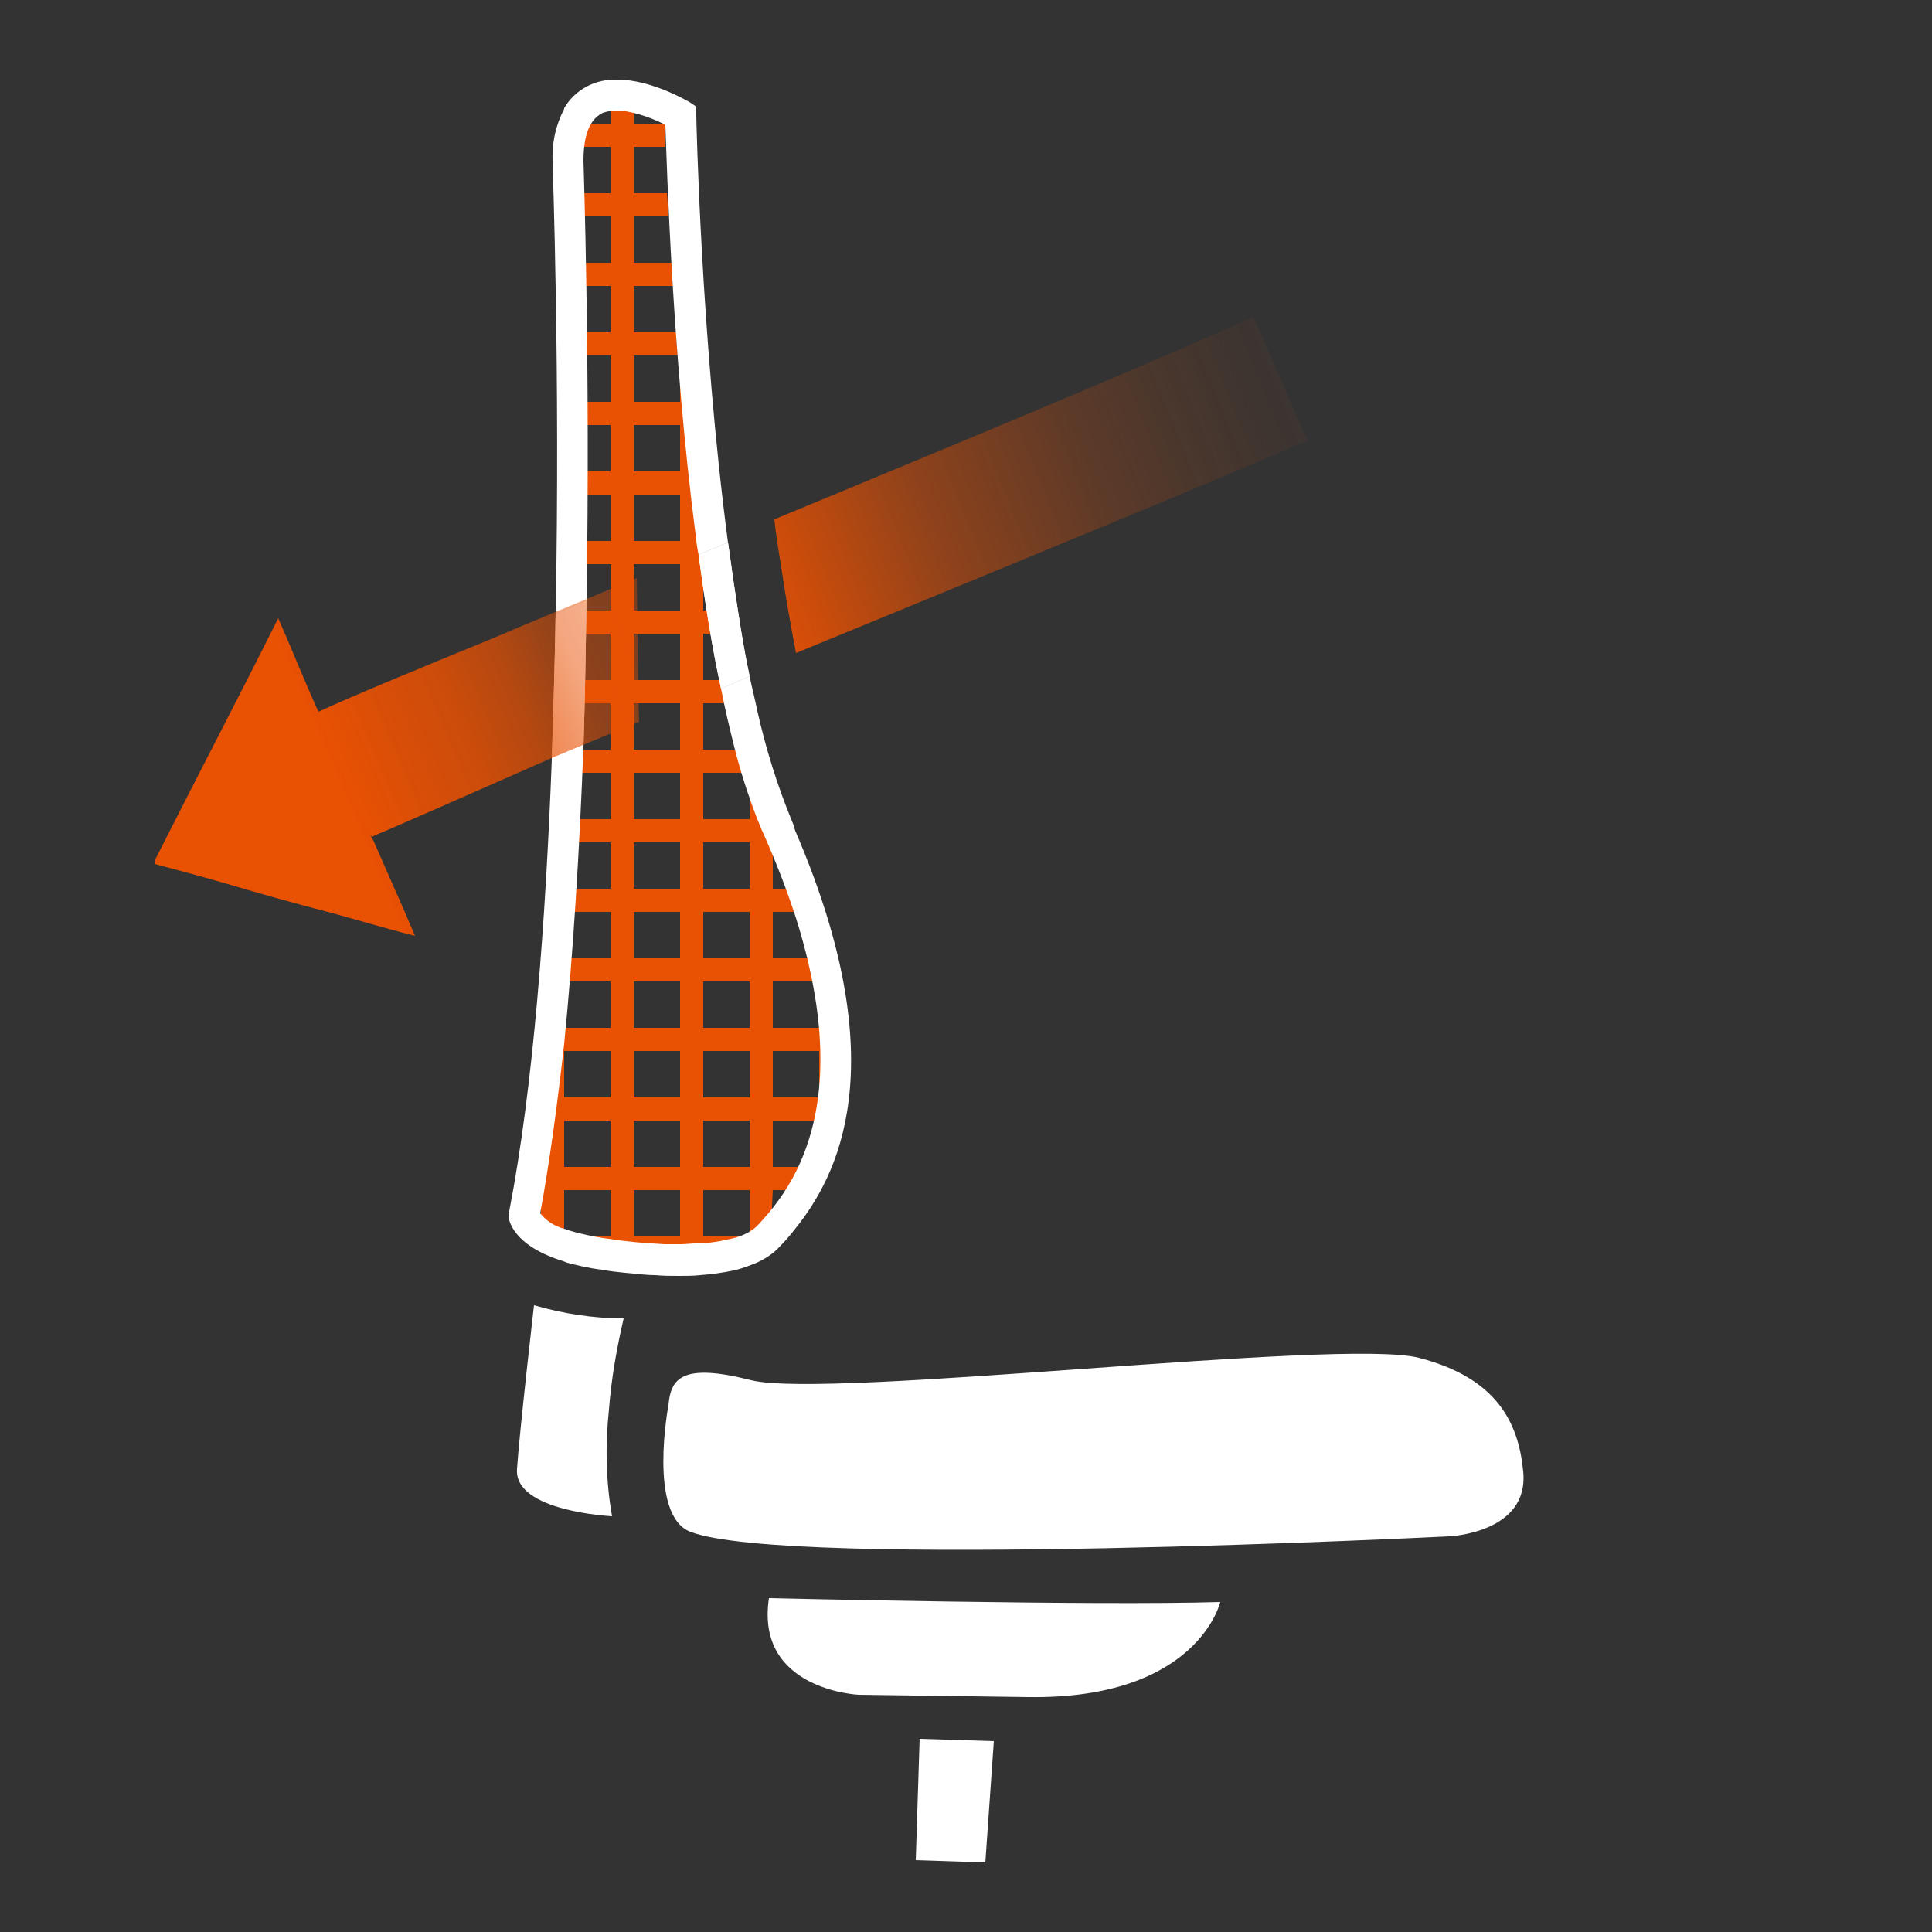 <?xml version="1.0" encoding="utf-8"?>
<!-- Generator: Adobe Illustrator 23.0.1, SVG Export Plug-In . SVG Version: 6.00 Build 0)  -->
<svg version="1.1" id="Ebene_1" xmlns="http://www.w3.org/2000/svg" xmlns:xlink="http://www.w3.org/1999/xlink" x="0px" y="0px"
	 viewBox="0 0 250 250" style="enable-background:new 0 0 250 250;" xml:space="preserve">
<rect x="0" y="0" width="250" height="250" fill="#333333" stroke="none"/>
<style type="text/css">
	.st0{fill:#E95103;}
	.st1{fill:#FFFFFF;}
	.st2{fill:none;}
	.st3{fill:url(#SVGID_1_);}
	.st4{fill:url(#SVGID_2_);}
</style>
<title>netz24</title>
<g id="netz">
	<path class="st0" d="M100,154h3.3c0.3-0.5,0.7-1.1,1-1.7c0.2-0.4,0.4-0.9,0.7-1.3H100v-6h6v3.4c2-5.6,2.7-13.4-0.3-24.4H100v-6h3.8
		c-0.3-1-0.7-2-1.1-3H100v-6h0.1c-0.1-0.3-0.3-0.6-0.4-0.9c-0.3-0.6-0.6-1.3-0.9-2c-0.7-1.5-1.3-3.2-1.8-4.9v4.8h-6v-6h5.6
		c-0.3-1-0.6-2-0.9-3H91v-6h3.2c-0.2-1-0.5-2-0.7-3H91v-6h1.3c-0.2-1-0.4-2-0.5-3H91v-4.6c-0.3-1.8-0.6-3.7-0.8-5.6
		c-0.9-6.7-1.6-13.4-2.2-19.7V52h-6v-6h5.7c-0.1-1-0.2-2-0.2-3H82v-6h5.1c-0.1-1-0.1-2-0.2-3H82v-6h4.5c-0.1-1-0.1-2-0.2-3H82v-6
		h4.1c0-1.2-0.1-2.2-0.1-3h-4V14c-0.5-0.1-1-0.2-1.6-0.3c-0.4-0.1-0.9-0.1-1.3-0.1H79V16h-3.8c-0.4,1-0.6,2-0.7,3H79v6h-4.4
		c0,0.9,0.1,1.9,0.1,3H79v6h-4.1c0,1,0,2,0.1,3H79v6h-4c0,1,0,2,0,3h4v6h-3.9c0,1,0,2,0,3H79v6h-3.9c0,1,0,2,0,3H79v6h-3.9
		c0,1,0,2,0,3h4v6H75c0,1,0,2-0.1,3H79v6h-4.2c0,1,0,2-0.1,3H79v6h-4.6c0,1-0.1,2-0.1,3H79v6h-4.9c-0.1,1-0.1,2-0.2,3H79v6h-5.5
		c-0.1,1-0.1,2-0.2,3H79v6h-6v-1.5c-0.3,4.4-0.8,8.8-1.2,13c-0.7,6.6-1.6,12.8-2.6,18.4H70v4.8c0.6,0.3,1.2,0.6,1.8,0.8
		c0.4,0.1,0.8,0.2,1.2,0.4V154h6v6h-5.8l0.3,0.1c1,0.2,2.3,0.5,3.7,0.8c1,0.2,2.1,0.3,3.2,0.4c1.7,0.2,3.6,0.4,5.4,0.4
		c0.7,0,1.5,0,2.2,0s1.5,0,2.1-0.1c1.8,0,3.6-0.3,5.4-0.7c1.2-0.2,2.3-0.8,3.2-1.6l0,0c0.3-0.4,0.7-0.8,1.1-1.2L100,154z M100,127h6
		v6h-6V127z M100,136h6v6h-6V136z M79,151h-6v-6h6V151z M79,142h-6v-6h6V142z M79,133h-6v-6h6V133z M88,160h-6v-6h6V160z M88,151h-6
		v-6h6V151z M88,142h-6v-6h6V142z M88,133h-6v-6h6V133z M88,124h-6v-6h6V124z M88,115h-6v-6h6V115z M88,106h-6v-6h6V106z M88,97h-6
		v-6h6V97z M88,88h-6v-6h6V88z M88,79h-6v-6h6V79z M88,70h-6v-6h6V70z M88,61h-6v-6h6V61z M97,160h-6v-6h6V160z M97,151h-6v-6h6V151
		z M97,142h-6v-6h6V142z M97,133h-6v-6h6V133z M97,124h-6v-6h6V124z M97,115h-6v-6h6V115z"/>
	<path class="st1" d="M86.5,181.8c0,0-2.7,14.2,2.8,16.4c12.6,4.9,98.2,0.6,98.2,0.6s10.4-0.4,9.6-8.4c-0.6-6.3-3.4-12.1-13.5-14.7
		s-76.3,5.4-86.4,2.9C88.2,176.3,86.8,178.4,86.5,181.8z"/>
	<path class="st1" d="M69.1,168.9c0,0-1.9,16.5-2.2,21.2c-0.4,5.5,12.3,6.1,12.3,6.1c-0.8-4.5-0.9-9.2-0.4-13.8
		c0.3-4,1-7.9,1.9-11.8C76.8,170.6,72.9,170,69.1,168.9z"/>
	<path class="st1" d="M99.5,206.8c0,0,42.2,1,58.4,0.5c0,0-2.9,12.6-24.8,12.3l-22-0.3C111.1,219.3,97.7,218.7,99.5,206.8z"/>
	<polygon class="st1" points="119,225 128.6,225.3 127.5,241 118.5,240.7 	"/>
	<path class="st2" d="M75.5,96.6C75,109.7,74.2,123,73,135.1c-0.8,7.9-1.8,15.3-3.1,21.9c0.8,0.9,1.9,1.6,3.1,1.9
		c0.5,0.2,1,0.3,1.6,0.5c0.9,0.2,2.1,0.5,3.4,0.7c0.9,0.2,1.9,0.3,3,0.4c1.6,0.2,3.3,0.4,5,0.4c0.7,0,1.3,0,2,0s1.3,0,2-0.1
		c1.7-0.1,3.4-0.3,5-0.7c1.1-0.2,2.2-0.8,3-1.6l0,0c2-2.1,3.7-4.4,5-7c3.1-6.2,5.2-16.4,0-32.8c-1.2-3.7-2.6-7.3-4.2-10.9
		c-0.3-0.6-0.5-1.3-0.8-1.9c-1.2-3.1-2.2-6.2-3-9.4c-0.6-2.4-1.2-4.9-1.7-7.5c-7.9,3.3-13.8,5.7-16,6.7L75.5,96.6z"/>
	<path class="st2" d="M56.1,105C55.5,103.7,56.6,106.5,56.1,105z"/>
	<path class="st1" d="M75.5,20.8c0-4.2,1.3-5.6,2.5-6.2c0.6-0.2,1.2-0.3,1.8-0.3c0.4,0,0.8,0,1.2,0.1c1.7,0.3,3.4,0.9,5,1.7l0.1,0.1
		c0.2,5.7,0.9,29.7,3.9,52.9c0.1,0.9,0.2,1.8,0.4,2.7l3.8-1.6c-3.5-26.5-4.1-54.9-4.1-55.3V14v-0.2l-0.9-0.6
		c-0.2-0.1-4.9-2.9-9.3-2.9C77,10.2,74.4,11.6,73,14v0.1c-1.1,2.1-1.6,4.4-1.5,6.8c0,0.5,1,27.1,0.4,58.5l4-1.7
		C76.4,46.9,75.5,21.2,75.5,20.8z"/>
	<path class="st1" d="M102.5,106.3c-1.9-4.6-3.4-9.4-4.5-14.3c-0.3-1.5-0.7-3-1-4.5l-3.7,1.6c0.5,2.6,1.1,5.1,1.7,7.5
		c0.8,3.2,1.8,6.3,3,9.4c0.3,0.7,0.5,1.3,0.8,1.9c1.6,3.6,3,7.2,4.2,10.9c5.2,16.5,3.1,26.6,0,32.8c-1.3,2.6-3,4.9-5,7l0,0
		c-0.8,0.8-1.9,1.3-3,1.6c-1.6,0.4-3.3,0.7-5,0.7c-0.6,0-1.3,0.1-2,0.1s-1.3,0-2,0c-1.7-0.1-3.4-0.2-5-0.4c-1.1-0.1-2.1-0.3-3-0.4
		c-1.3-0.2-2.5-0.5-3.4-0.7c-0.6-0.2-1.1-0.3-1.6-0.5c-1.2-0.3-2.3-1-3.1-2c1.2-6.5,2.2-13.9,3.1-21.9c1.2-12.1,2-25.4,2.5-38.6
		l-4.1,1.8c-0.8,21.1-2.4,42.4-5.5,58.4l-0.1,0.3v0.3c0,0.6,0.6,3.9,7.1,5.9l0.5,0.2c1.2,0.3,2.7,0.7,4.5,0.9c1,0.2,2,0.3,3,0.4
		c1.3,0.1,2.6,0.3,3.9,0.3c1,0.1,2.1,0.1,3.1,0.1l0,0c1,0,1.8,0,2.7-0.1c1.4-0.1,2.9-0.3,4.3-0.6c1-0.2,2-0.6,3-1
		c1.1-0.5,2.2-1.2,3-2.1c0.6-0.6,1.3-1.4,2-2.3c5.3-6.6,13.2-20.9,0-51.5C102.8,107.2,102.7,106.7,102.5,106.3z"/>
	
		<linearGradient id="SVGID_1_" gradientUnits="userSpaceOnUse" x1="187.556" y1="209.39" x2="67.336" y2="160.66" gradientTransform="matrix(1 0 0 -1 0 249.89)">
		<stop  offset="0" style="stop-color:#FFFFFF;stop-opacity:0"/>
		<stop  offset="0.11" style="stop-color:#E95103;stop-opacity:1.000000e-02"/>
		<stop  offset="0.21" style="stop-color:#E95103;stop-opacity:6.000000e-02"/>
		<stop  offset="0.3" style="stop-color:#E95103;stop-opacity:0.13"/>
		<stop  offset="0.39" style="stop-color:#E95103;stop-opacity:0.23"/>
		<stop  offset="0.47" style="stop-color:#E95103;stop-opacity:0.36"/>
		<stop  offset="0.56" style="stop-color:#E95103;stop-opacity:0.51"/>
		<stop  offset="0.64" style="stop-color:#E95103;stop-opacity:0.7"/>
		<stop  offset="0.73" style="stop-color:#E95103;stop-opacity:0.91"/>
		<stop  offset="0.76" style="stop-color:#E95103"/>
	</linearGradient>
	<path class="st3" d="M103,84.5c30.2-12.4,58.3-24,66.2-27.5l-7-16c-11.1,5-27.9,12.1-62,26.2c0.2,1.9,0.5,3.8,0.8,5.6
		C101.6,76.9,102.3,80.8,103,84.5z"/>
	<path class="st1" d="M75.9,77.7l-4,1.7c-0.1,6.2-0.3,12.6-0.5,19l4.1-1.8C75.7,90.2,75.8,83.9,75.9,77.7z"/>
	<path class="st1" d="M75.9,77.7l-4,1.7c-0.1,6.2-0.3,12.6-0.5,19l4.1-1.8C75.7,90.2,75.8,83.9,75.9,77.7z"/>
	
		<linearGradient id="SVGID_2_" gradientUnits="userSpaceOnUse" x1="156.535" y1="197.255" x2="21.535" y2="139.505" gradientTransform="matrix(1 0 0 -1 0 249.89)">
		<stop  offset="0" style="stop-color:#FFFFFF;stop-opacity:0"/>
		<stop  offset="0.11" style="stop-color:#FFFEFC;stop-opacity:1.000000e-02"/>
		<stop  offset="0.21" style="stop-color:#FFFBF3;stop-opacity:6.000000e-02"/>
		<stop  offset="0.3" style="stop-color:#FFF6E3;stop-opacity:0.13"/>
		<stop  offset="0.448" style="stop-color:#E95103;stop-opacity:0.23"/>
		<stop  offset="0.516" style="stop-color:#E95103;stop-opacity:0.36"/>
		<stop  offset="0.604" style="stop-color:#E95103;stop-opacity:0.51"/>
		<stop  offset="0.658" style="stop-color:#E95103;stop-opacity:0.7"/>
		<stop  offset="0.72" style="stop-color:#E95103;stop-opacity:0.844"/>
		<stop  offset="0.773" style="stop-color:#E95103;stop-opacity:0.91"/>
		<stop  offset="0.836" style="stop-color:#E95103"/>
	</linearGradient>
	<path class="st4" d="M82.4,74.8l-14.4,6l-4,1.7c-10.5,4.3-18.7,7.7-22.8,9.6c-1.9-4.2-3.3-7.8-5.2-12.1
		c-5.2,10.4-10.6,20.7-15.8,31c-0.1,0.2-0.1,0.5-0.2,0.8c3.8,1,7.5,2,11.2,3.1s7.4,2.1,11.2,3.1s7.3,2.1,11.3,3.1l-1.8-4.2
		c-0.6-1.3-3.2-7.3-3.8-8.6c0.5,1.5-0.6-1.3,0,0c0.6-0.3,1.1-0.5,1.6-0.7c4.6-2,9.2-4,13.7-6l4.1-1.8l1.8-0.8
		c2.2-1,5.4-2.3,13.4-5.6C82.5,87.5,82.5,80.7,82.4,74.8z"/>
	<path class="st1" d="M93.3,89.1l3.7-1.6c-0.8-3.7-1.4-7.7-2-11.7c-0.3-1.9-0.5-3.7-0.8-5.6l-3.8,1.6C91.2,77.8,92.1,83.6,93.3,89.1
		z"/>
	<path class="st1" d="M93.3,89.1l3.7-1.6c-0.8-3.7-1.4-7.7-2-11.7c-0.3-1.9-0.5-3.7-0.8-5.6l-3.8,1.6C91.2,77.8,92.1,83.6,93.3,89.1
		z"/>
	<path class="st2" d="M90,69c-2.9-23.2-3.7-47.2-3.9-52.9l-0.1,0c-1.6-0.8-3.3-1.4-5-1.7c-0.4-0.1-0.8-0.1-1.2-0.1
		c-0.6,0-1.2,0.1-1.8,0.3c-1.2,0.5-2.5,2-2.5,6.2c0,0.4,0.9,26.1,0.5,57l14.4-6C90.2,70.9,90.1,70,90,69z"/>
</g>
</svg>
